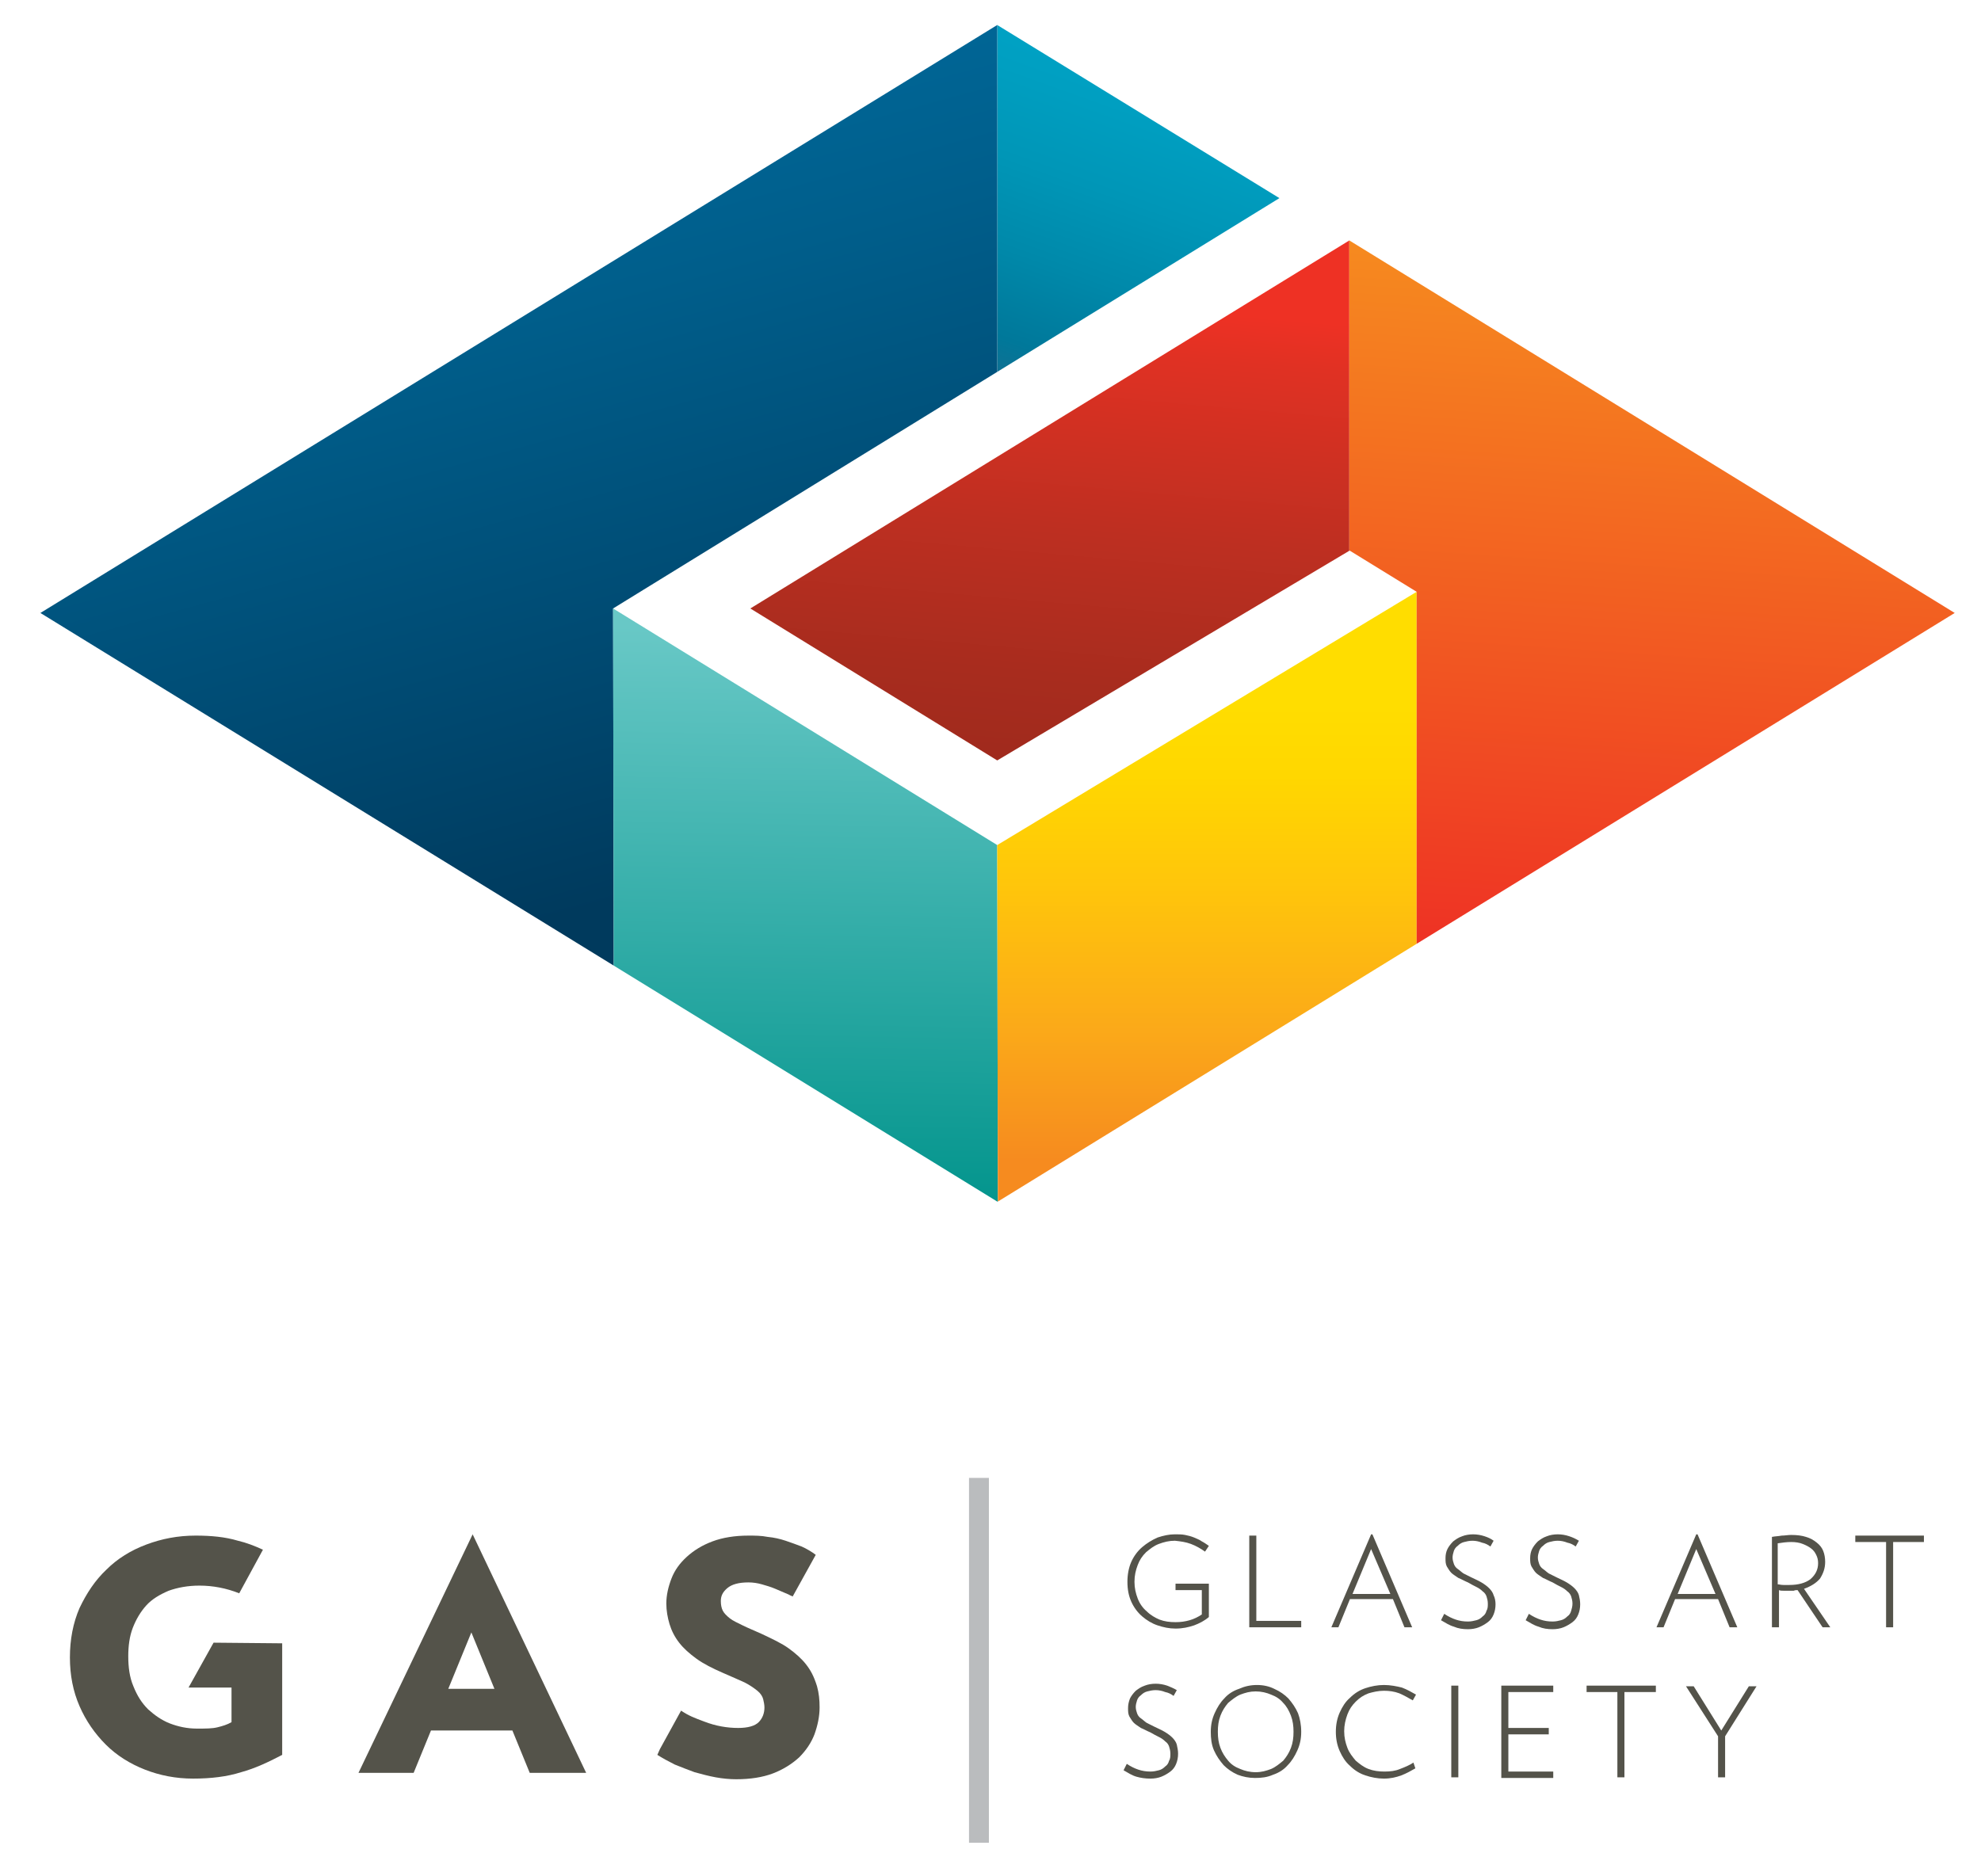 <?xml version="1.0" encoding="utf-8"?>
<!-- Generator: Adobe Illustrator 22.0.1, SVG Export Plug-In . SVG Version: 6.00 Build 0)  -->
<svg version="1.1" id="Layer_1" xmlns="http://www.w3.org/2000/svg" xmlns:xlink="http://www.w3.org/1999/xlink" x="0px" y="0px"
	 viewBox="0 0 308.9 292.6" style="enable-background:new 0 0 308.9 292.6;" xml:space="preserve">
<style type="text/css">
	.st0{fill:url(#SVGID_1_);}
	.st1{fill:url(#SVGID_2_);}
	.st2{fill:url(#SVGID_3_);}
	.st3{fill:url(#SVGID_4_);}
	.st4{fill:url(#SVGID_5_);}
	.st5{fill:url(#SVGID_6_);}
	.st6{fill:#BABCBE;}
	.st7{fill:#54534A;}
</style>
<g>
	<g>
		<g>
			<g>
				<g>
					<linearGradient id="SVGID_1_" gradientUnits="userSpaceOnUse" x1="161.436" y1="62.24" x2="186.179" y2="-6.74">
						<stop  offset="0" style="stop-color:#146E90"/>
						<stop  offset="9.862363e-02" style="stop-color:#00789A"/>
						<stop  offset="0.282" style="stop-color:#0089AA"/>
						<stop  offset="0.466" style="stop-color:#0096B7"/>
						<stop  offset="0.648" style="stop-color:#009FC1"/>
						<stop  offset="0.827" style="stop-color:#00A5C8"/>
						<stop  offset="1" style="stop-color:#00A8CB"/>
					</linearGradient>
					<polygon class="st0" points="155.5,3.9 155.5,3.9 155.5,58 199.5,30.9 					"/>
					<linearGradient id="SVGID_2_" gradientUnits="userSpaceOnUse" x1="105.253" y1="138.204" x2="60.527" y2="-24.265">
						<stop  offset="0" style="stop-color:#003A5D"/>
						<stop  offset="0.191" style="stop-color:#00476E"/>
						<stop  offset="0.545" style="stop-color:#005E8B"/>
						<stop  offset="0.827" style="stop-color:#006C9F"/>
						<stop  offset="1" style="stop-color:#0072A6"/>
					</linearGradient>
					<polygon class="st1" points="6.3,95.6 95.7,150.6 95.6,94.9 155.5,58 155.5,3.9 					"/>
					<linearGradient id="SVGID_3_" gradientUnits="userSpaceOnUse" x1="124.609" y1="190.112" x2="126.376" y2="98.267">
						<stop  offset="0" style="stop-color:#00938B"/>
						<stop  offset="1" style="stop-color:#68C8C6"/>
					</linearGradient>
					<polygon class="st2" points="95.6,94.9 95.7,150.6 155.5,187.4 155.6,187.4 155.5,131.8 					"/>
					<linearGradient id="SVGID_4_" gradientUnits="userSpaceOnUse" x1="161.212" y1="119" x2="167.516" y2="46.947">
						<stop  offset="0" style="stop-color:#A02A1D"/>
						<stop  offset="0.192" style="stop-color:#A82C1E"/>
						<stop  offset="0.505" style="stop-color:#BD2F21"/>
						<stop  offset="0.897" style="stop-color:#E03123"/>
						<stop  offset="1" style="stop-color:#EE3124"/>
					</linearGradient>
					<polygon class="st3" points="117,94.9 155.5,118.6 210.4,85.9 210.4,37.5 					"/>
					<linearGradient id="SVGID_5_" gradientUnits="userSpaceOnUse" x1="188.186" y1="181.022" x2="188.186" y2="110.121">
						<stop  offset="0" style="stop-color:#F68B1F"/>
						<stop  offset="0.286" style="stop-color:#FBA919"/>
						<stop  offset="0.598" style="stop-color:#FFC50B"/>
						<stop  offset="0.847" style="stop-color:#FFD700"/>
						<stop  offset="1" style="stop-color:#FFDD00"/>
					</linearGradient>
					<polygon class="st4" points="155.5,131.8 155.6,187.4 220.9,147.2 220.9,92.3 					"/>
					<linearGradient id="SVGID_6_" gradientUnits="userSpaceOnUse" x1="251.91" y1="150.505" x2="259.4" y2="39.645">
						<stop  offset="0" style="stop-color:#EE3124"/>
						<stop  offset="1" style="stop-color:#F68B1F"/>
					</linearGradient>
					<polygon class="st5" points="210.4,37.5 210.4,85.9 210.5,85.9 220.9,92.3 220.9,147.2 304.8,95.6 					"/>
				</g>
			</g>
		</g>
	</g>
	<g>
		<g>
			<rect x="151.1" y="230.5" class="st6" width="3.1" height="56.9"/>
		</g>
		<g>
			<path class="st7" d="M82.6,276.5l-2.7-6.6H67.2l-2.7,6.6h-8.6l17.8-37.2l17.7,37.2H82.6z M73.5,254.6l-3.6,8.8h7.2L73.5,254.6z"
				/>
			<path class="st7" d="M29.4,263.2h6.7v5.4c-0.7,0.4-1.4,0.6-2.2,0.8c-0.8,0.2-1.8,0.2-3.2,0.2c-1.5,0-2.9-0.3-4.2-0.8
				c-1.3-0.5-2.4-1.3-3.4-2.2c-1-1-1.7-2.1-2.3-3.6c-0.6-1.4-0.8-3-0.8-4.7c0-1.6,0.2-3.1,0.7-4.4c0.5-1.3,1.2-2.5,2.1-3.5
				c0.9-1,2.1-1.7,3.5-2.3c1.4-0.5,3-0.8,4.8-0.8c2.1,0,4.2,0.4,6.2,1.2l3.7-6.8c-1.3-0.6-2.6-1.1-3.9-1.4c-2-0.6-4.2-0.8-6.6-0.8
				c-2.8,0-5.3,0.5-7.7,1.4c-2.4,0.9-4.5,2.2-6.2,3.9c-1.8,1.7-3.1,3.7-4.2,6c-1,2.3-1.5,4.9-1.5,7.7c0,2.8,0.5,5.3,1.5,7.6
				c1,2.3,2.4,4.3,4.1,6c1.7,1.7,3.8,3,6.1,3.9c2.3,0.9,4.8,1.4,7.5,1.4c2.8,0,5.3-0.3,7.5-1c2.2-0.6,4.3-1.6,6.4-2.7v-17.4
				l-10.7-0.1L29.4,263.2z"/>
			<path class="st7" d="M125.7,259.6c-0.7-0.9-1.6-1.7-2.7-2.5c-1.1-0.8-2.6-1.5-4.3-2.3c-1.1-0.5-2.1-0.9-2.9-1.3
				c-0.8-0.4-1.5-0.7-2-1.1c-0.5-0.4-0.9-0.8-1.1-1.2c-0.2-0.4-0.3-0.9-0.3-1.5c0-0.8,0.3-1.4,1-2c0.7-0.6,1.8-0.9,3.3-0.9
				c0.7,0,1.4,0.1,2.1,0.3c0.7,0.2,1.4,0.4,2.1,0.7c0.7,0.3,1.4,0.6,2.1,0.9c0.3,0.2,0.5,0.2,0.6,0.3l3.6-6.5
				c-0.5-0.4-1.5-1-2.2-1.3c-0.8-0.3-1.6-0.6-2.5-0.9c-0.9-0.3-1.8-0.5-2.8-0.6c-1-0.2-2-0.2-3-0.2c-2.1,0-4,0.3-5.6,0.9
				c-1.6,0.6-2.9,1.4-4,2.4c-1.1,1-1.9,2.1-2.4,3.4c-0.5,1.3-0.8,2.6-0.8,3.9c0,1.1,0.2,2.2,0.5,3.2c0.3,1,0.8,2,1.5,2.9
				c0.7,0.9,1.6,1.7,2.7,2.5c1.1,0.8,2.5,1.5,4.1,2.2c1.4,0.6,2.5,1.1,3.4,1.5c0.8,0.4,1.5,0.9,2,1.3c0.5,0.4,0.8,0.9,0.9,1.3
				c0.1,0.4,0.2,0.9,0.2,1.3c0,0.9-0.3,1.7-0.9,2.3c-0.6,0.6-1.7,0.9-3.2,0.9c-1.7,0-3.5-0.3-5.3-1c-1.6-0.6-2.4-0.9-3.6-1.7l-3.3,6
				l-0.4,0.9c0.8,0.5,1.7,1,2.7,1.5c1,0.4,2,0.8,3.1,1.2c1.1,0.3,2.2,0.6,3.3,0.8c1.1,0.2,2.2,0.3,3.2,0.3c2.2,0,4.1-0.3,5.7-0.9
				c1.6-0.6,3-1.5,4.1-2.5c1.1-1.1,1.9-2.3,2.4-3.6c0.5-1.4,0.8-2.8,0.8-4.2c0-1.2-0.1-2.2-0.4-3.3
				C126.9,261.4,126.4,260.5,125.7,259.6z"/>
		</g>
		<g>
			<path class="st7" d="M188.5,247v5.2c-0.7,0.6-1.5,1-2.3,1.3c-0.9,0.3-1.8,0.5-2.9,0.5c-1,0-1.9-0.2-2.8-0.5
				c-0.9-0.3-1.7-0.8-2.4-1.4c-0.7-0.6-1.3-1.4-1.7-2.3c-0.4-0.9-0.6-1.9-0.6-3.1c0-1.1,0.2-2.2,0.6-3.1c0.4-0.9,1-1.7,1.7-2.3
				c0.7-0.6,1.5-1.1,2.4-1.5c0.9-0.3,1.8-0.5,2.7-0.5c0.6,0,1.1,0,1.6,0.1c0.5,0.1,0.9,0.2,1.4,0.4c0.4,0.2,0.8,0.3,1.2,0.6
				c0.4,0.2,0.8,0.5,1.1,0.7l-0.6,0.9c-0.7-0.5-1.4-0.9-2.2-1.2c-0.8-0.3-1.6-0.4-2.5-0.5c-0.9,0-1.7,0.2-2.5,0.5
				c-0.8,0.3-1.4,0.8-2,1.3c-0.6,0.6-1,1.2-1.3,2c-0.3,0.8-0.5,1.6-0.5,2.6c0,1,0.2,1.8,0.5,2.6c0.3,0.8,0.8,1.5,1.4,2
				c0.6,0.6,1.3,1,2,1.3c0.8,0.3,1.6,0.4,2.5,0.4c0.8,0,1.5-0.1,2.2-0.3c0.7-0.2,1.3-0.5,1.9-0.9v-3.8h-4.1v-1H188.5z"/>
			<path class="st7" d="M194.8,253.8v-14.3h1.1v13.3h7v1H194.8z"/>
			<path class="st7" d="M219,253.8l-1.8-4.4h-6.7l-1.8,4.4h-1.1l6.2-14.5h0.2l6.2,14.5H219z M213.8,241.6l-2.9,7h5.9L213.8,241.6z"
				/>
			<path class="st7" d="M233.2,250.2c0,0.6-0.1,1.1-0.3,1.6c-0.2,0.5-0.5,0.9-0.9,1.2c-0.4,0.3-0.9,0.6-1.4,0.8
				c-0.5,0.2-1.1,0.3-1.7,0.3c-0.8,0-1.5-0.1-2.2-0.4c-0.7-0.2-1.3-0.6-2-1l0.5-1c0.6,0.4,1.2,0.7,1.8,0.9c0.6,0.2,1.2,0.3,1.9,0.3
				c0.5,0,0.9-0.1,1.3-0.2c0.4-0.1,0.7-0.3,1-0.6c0.3-0.2,0.5-0.5,0.6-0.9c0.2-0.3,0.2-0.7,0.2-1.1c0-0.4-0.1-0.8-0.2-1.1
				c-0.1-0.3-0.3-0.6-0.6-0.8c-0.3-0.3-0.6-0.5-1-0.7c-0.4-0.2-0.8-0.4-1.3-0.7c-0.5-0.2-1-0.5-1.5-0.7c-0.4-0.3-0.8-0.5-1.1-0.8
				c-0.3-0.3-0.5-0.7-0.7-1c-0.2-0.4-0.2-0.8-0.2-1.3c0-0.5,0.1-1,0.3-1.4c0.2-0.4,0.5-0.8,0.9-1.2c0.4-0.3,0.8-0.6,1.4-0.8
				c0.5-0.2,1.1-0.3,1.7-0.3c0.6,0,1.2,0.1,1.8,0.3c0.6,0.2,1,0.4,1.4,0.7l-0.5,0.9c-0.4-0.3-0.8-0.5-1.3-0.6
				c-0.5-0.2-1-0.3-1.5-0.3c-0.5,0-0.9,0.1-1.3,0.2c-0.4,0.1-0.7,0.3-1,0.6c-0.3,0.2-0.5,0.5-0.6,0.8c-0.1,0.3-0.2,0.7-0.2,1
				c0,0.4,0.1,0.7,0.2,1c0.1,0.3,0.3,0.6,0.6,0.8c0.3,0.2,0.6,0.5,0.9,0.7c0.4,0.2,0.8,0.4,1.2,0.6c0.6,0.3,1.1,0.5,1.6,0.8
				c0.5,0.3,0.9,0.6,1.2,0.9c0.3,0.3,0.6,0.7,0.7,1.1C233.1,249.2,233.2,249.7,233.2,250.2z"/>
			<path class="st7" d="M246.4,250.2c0,0.6-0.1,1.1-0.3,1.6c-0.2,0.5-0.5,0.9-0.9,1.2c-0.4,0.3-0.9,0.6-1.4,0.8
				c-0.5,0.2-1.1,0.3-1.7,0.3c-0.8,0-1.5-0.1-2.2-0.4c-0.7-0.2-1.3-0.6-2-1l0.5-1c0.6,0.4,1.2,0.7,1.8,0.9c0.6,0.2,1.2,0.3,1.9,0.3
				c0.5,0,0.9-0.1,1.3-0.2c0.4-0.1,0.7-0.3,1-0.6c0.3-0.2,0.5-0.5,0.6-0.9c0.1-0.3,0.2-0.7,0.2-1.1c0-0.4-0.1-0.8-0.2-1.1
				c-0.1-0.3-0.3-0.6-0.6-0.8c-0.3-0.3-0.6-0.5-1-0.7c-0.4-0.2-0.8-0.4-1.3-0.7c-0.5-0.2-1-0.5-1.5-0.7c-0.4-0.3-0.8-0.5-1.1-0.8
				c-0.3-0.3-0.5-0.7-0.7-1c-0.2-0.4-0.2-0.8-0.2-1.3c0-0.5,0.1-1,0.3-1.4c0.2-0.4,0.5-0.8,0.9-1.2c0.4-0.3,0.8-0.6,1.4-0.8
				c0.5-0.2,1.1-0.3,1.7-0.3c0.6,0,1.2,0.1,1.8,0.3c0.6,0.2,1,0.4,1.5,0.7l-0.5,0.9c-0.4-0.3-0.8-0.5-1.3-0.6
				c-0.5-0.2-1-0.3-1.5-0.3c-0.5,0-0.9,0.1-1.3,0.2c-0.4,0.1-0.7,0.3-1,0.6c-0.3,0.2-0.5,0.5-0.6,0.8c-0.1,0.3-0.2,0.7-0.2,1
				c0,0.4,0.1,0.7,0.2,1c0.1,0.3,0.3,0.6,0.6,0.8c0.3,0.2,0.6,0.5,0.9,0.7c0.4,0.2,0.8,0.4,1.2,0.6c0.6,0.3,1.1,0.5,1.6,0.8
				c0.5,0.3,0.9,0.6,1.2,0.9c0.3,0.3,0.6,0.7,0.7,1.1C246.3,249.2,246.4,249.7,246.4,250.2z"/>
			<path class="st7" d="M269.7,253.8l-1.8-4.4h-6.7l-1.8,4.4h-1.1l6.2-14.5h0.2l6.2,14.5H269.7z M264.5,241.6l-2.9,7h5.9
				L264.5,241.6z"/>
			<path class="st7" d="M284.2,253.8l-3.9-5.8c-0.2,0-0.4,0-0.6,0.1c-0.2,0-0.4,0-0.6,0c-0.3,0-0.6,0-0.9,0c-0.3,0-0.6,0-0.8-0.1
				v5.8h-1.1v-14.1c0.5-0.1,1-0.1,1.5-0.2c0.5,0,1-0.1,1.5-0.1c0.9,0,1.7,0.1,2.3,0.3c0.7,0.2,1.2,0.5,1.7,0.9
				c0.5,0.4,0.8,0.8,1,1.3c0.2,0.5,0.3,1.1,0.3,1.7c0,1-0.3,1.8-0.8,2.6c-0.6,0.7-1.4,1.2-2.5,1.6l4.1,6H284.2z M283.5,243.8
				c0-0.5-0.1-0.9-0.3-1.3c-0.2-0.4-0.4-0.7-0.8-1c-0.4-0.3-0.8-0.5-1.3-0.7c-0.5-0.2-1.1-0.3-1.8-0.3c-0.7,0-1.4,0.1-2.1,0.2v6.4
				c0.2,0,0.5,0.1,0.9,0.1c0.3,0,0.6,0,0.9,0c1.4,0,2.5-0.3,3.3-0.9C283.1,245.6,283.5,244.8,283.5,243.8z"/>
			<path class="st7" d="M295.2,240.5v13.3h-1.1v-13.3h-4.8v-1H300v1H295.2z"/>
			<path class="st7" d="M183.7,273.5c0,0.6-0.1,1.1-0.3,1.6c-0.2,0.5-0.5,0.9-0.9,1.2c-0.4,0.3-0.9,0.6-1.4,0.8
				c-0.5,0.2-1.1,0.3-1.7,0.3c-0.8,0-1.5-0.1-2.2-0.3c-0.7-0.2-1.3-0.6-2-1l0.5-1c0.6,0.4,1.2,0.7,1.8,0.9c0.6,0.2,1.2,0.3,1.9,0.3
				c0.5,0,0.9-0.1,1.3-0.2c0.4-0.1,0.7-0.3,1-0.6c0.3-0.2,0.5-0.5,0.6-0.9c0.2-0.3,0.2-0.7,0.2-1.1c0-0.4-0.1-0.8-0.2-1.1
				c-0.1-0.3-0.3-0.6-0.6-0.8c-0.3-0.3-0.6-0.5-1-0.7c-0.4-0.2-0.8-0.4-1.3-0.7c-0.5-0.2-1-0.5-1.5-0.7c-0.4-0.3-0.8-0.5-1.1-0.8
				c-0.3-0.3-0.5-0.7-0.7-1c-0.2-0.4-0.2-0.8-0.2-1.3c0-0.5,0.1-1,0.3-1.5c0.2-0.4,0.5-0.8,0.9-1.2c0.4-0.3,0.8-0.6,1.4-0.8
				c0.5-0.2,1.1-0.3,1.7-0.3c0.6,0,1.2,0.1,1.8,0.3c0.5,0.2,1,0.4,1.5,0.7l-0.5,0.9c-0.4-0.3-0.8-0.5-1.3-0.6
				c-0.5-0.2-1-0.3-1.5-0.3c-0.5,0-0.9,0.1-1.3,0.2c-0.4,0.1-0.7,0.3-1,0.6c-0.3,0.2-0.5,0.5-0.6,0.8c-0.1,0.3-0.2,0.7-0.2,1
				c0,0.4,0.1,0.7,0.2,1c0.1,0.3,0.3,0.6,0.6,0.8c0.3,0.2,0.6,0.5,0.9,0.7c0.4,0.2,0.8,0.4,1.2,0.6c0.6,0.3,1.1,0.5,1.6,0.8
				c0.5,0.3,0.9,0.6,1.2,0.9c0.3,0.3,0.6,0.7,0.7,1.1C183.6,272.6,183.7,273,183.7,273.5z"/>
			<path class="st7" d="M202.9,270.1c0,1.1-0.2,2-0.6,2.9c-0.4,0.9-0.9,1.7-1.5,2.3c-0.6,0.7-1.4,1.2-2.3,1.5
				c-0.9,0.4-1.8,0.5-2.8,0.5c-1,0-1.9-0.2-2.7-0.5c-0.9-0.4-1.6-0.9-2.2-1.5c-0.6-0.7-1.1-1.4-1.5-2.3c-0.4-0.9-0.5-1.9-0.5-2.9
				c0-1.1,0.2-2,0.6-2.9c0.4-0.9,0.9-1.7,1.5-2.3c0.6-0.7,1.4-1.2,2.3-1.5c0.9-0.4,1.8-0.6,2.8-0.6c1,0,1.9,0.2,2.7,0.6
				c0.9,0.4,1.6,0.9,2.2,1.5c0.6,0.7,1.1,1.4,1.5,2.3C202.7,268,202.9,269,202.9,270.1z M201.7,270.1c0-0.9-0.1-1.7-0.4-2.5
				c-0.3-0.8-0.7-1.5-1.2-2c-0.5-0.6-1.1-1-1.9-1.3c-0.7-0.3-1.5-0.5-2.4-0.5c-0.9,0-1.6,0.2-2.4,0.5c-0.7,0.3-1.3,0.8-1.9,1.3
				c-0.5,0.6-0.9,1.2-1.2,2c-0.3,0.8-0.4,1.6-0.4,2.5c0,0.9,0.1,1.7,0.4,2.5c0.3,0.8,0.7,1.4,1.2,2c0.5,0.6,1.1,1,1.9,1.3
				c0.7,0.3,1.5,0.5,2.4,0.5c0.9,0,1.6-0.2,2.4-0.5c0.7-0.3,1.3-0.8,1.9-1.3c0.5-0.6,0.9-1.2,1.2-2
				C201.6,271.8,201.7,271,201.7,270.1z"/>
			<path class="st7" d="M220.7,275.8c-0.7,0.4-1.4,0.8-2.2,1.1c-0.8,0.3-1.7,0.5-2.7,0.5c-1,0-2-0.2-2.9-0.5
				c-0.9-0.3-1.7-0.8-2.4-1.5c-0.7-0.6-1.2-1.4-1.6-2.3c-0.4-0.9-0.6-1.9-0.6-3c0-1.1,0.2-2.1,0.6-3c0.4-0.9,0.9-1.7,1.6-2.3
				c0.7-0.7,1.5-1.2,2.4-1.5c0.9-0.3,1.9-0.5,2.9-0.5c1,0,2,0.2,2.8,0.4c0.8,0.3,1.5,0.7,2.2,1.1l-0.5,0.9c-0.7-0.4-1.4-0.8-2.1-1.1
				c-0.8-0.3-1.6-0.4-2.4-0.4c-0.9,0-1.7,0.2-2.4,0.4c-0.8,0.3-1.4,0.7-2,1.3c-0.6,0.6-1,1.2-1.3,2c-0.3,0.8-0.5,1.7-0.5,2.6
				c0,1,0.2,1.8,0.5,2.6c0.3,0.8,0.8,1.4,1.3,2c0.6,0.5,1.2,1,2,1.3c0.8,0.3,1.6,0.4,2.5,0.4c0.9,0,1.7-0.1,2.4-0.4
				c0.8-0.3,1.5-0.6,2.1-1L220.7,275.8z"/>
			<path class="st7" d="M226.3,277.2v-14.3h1.1v14.3H226.3z"/>
			<path class="st7" d="M234.1,277.2v-14.3h8.1v1h-7v5.6h6.3v1h-6.3v5.8h7v1H234.1z"/>
			<path class="st7" d="M253.3,263.9v13.3h-1.1v-13.3h-4.8v-1h10.8v1H253.3z"/>
			<path class="st7" d="M269,270.8v6.4h-1.1v-6.4l-5-7.8h1.2l4.3,6.9l4.3-6.9h1.2L269,270.8z"/>
		</g>
	</g>
</g>
</svg>
